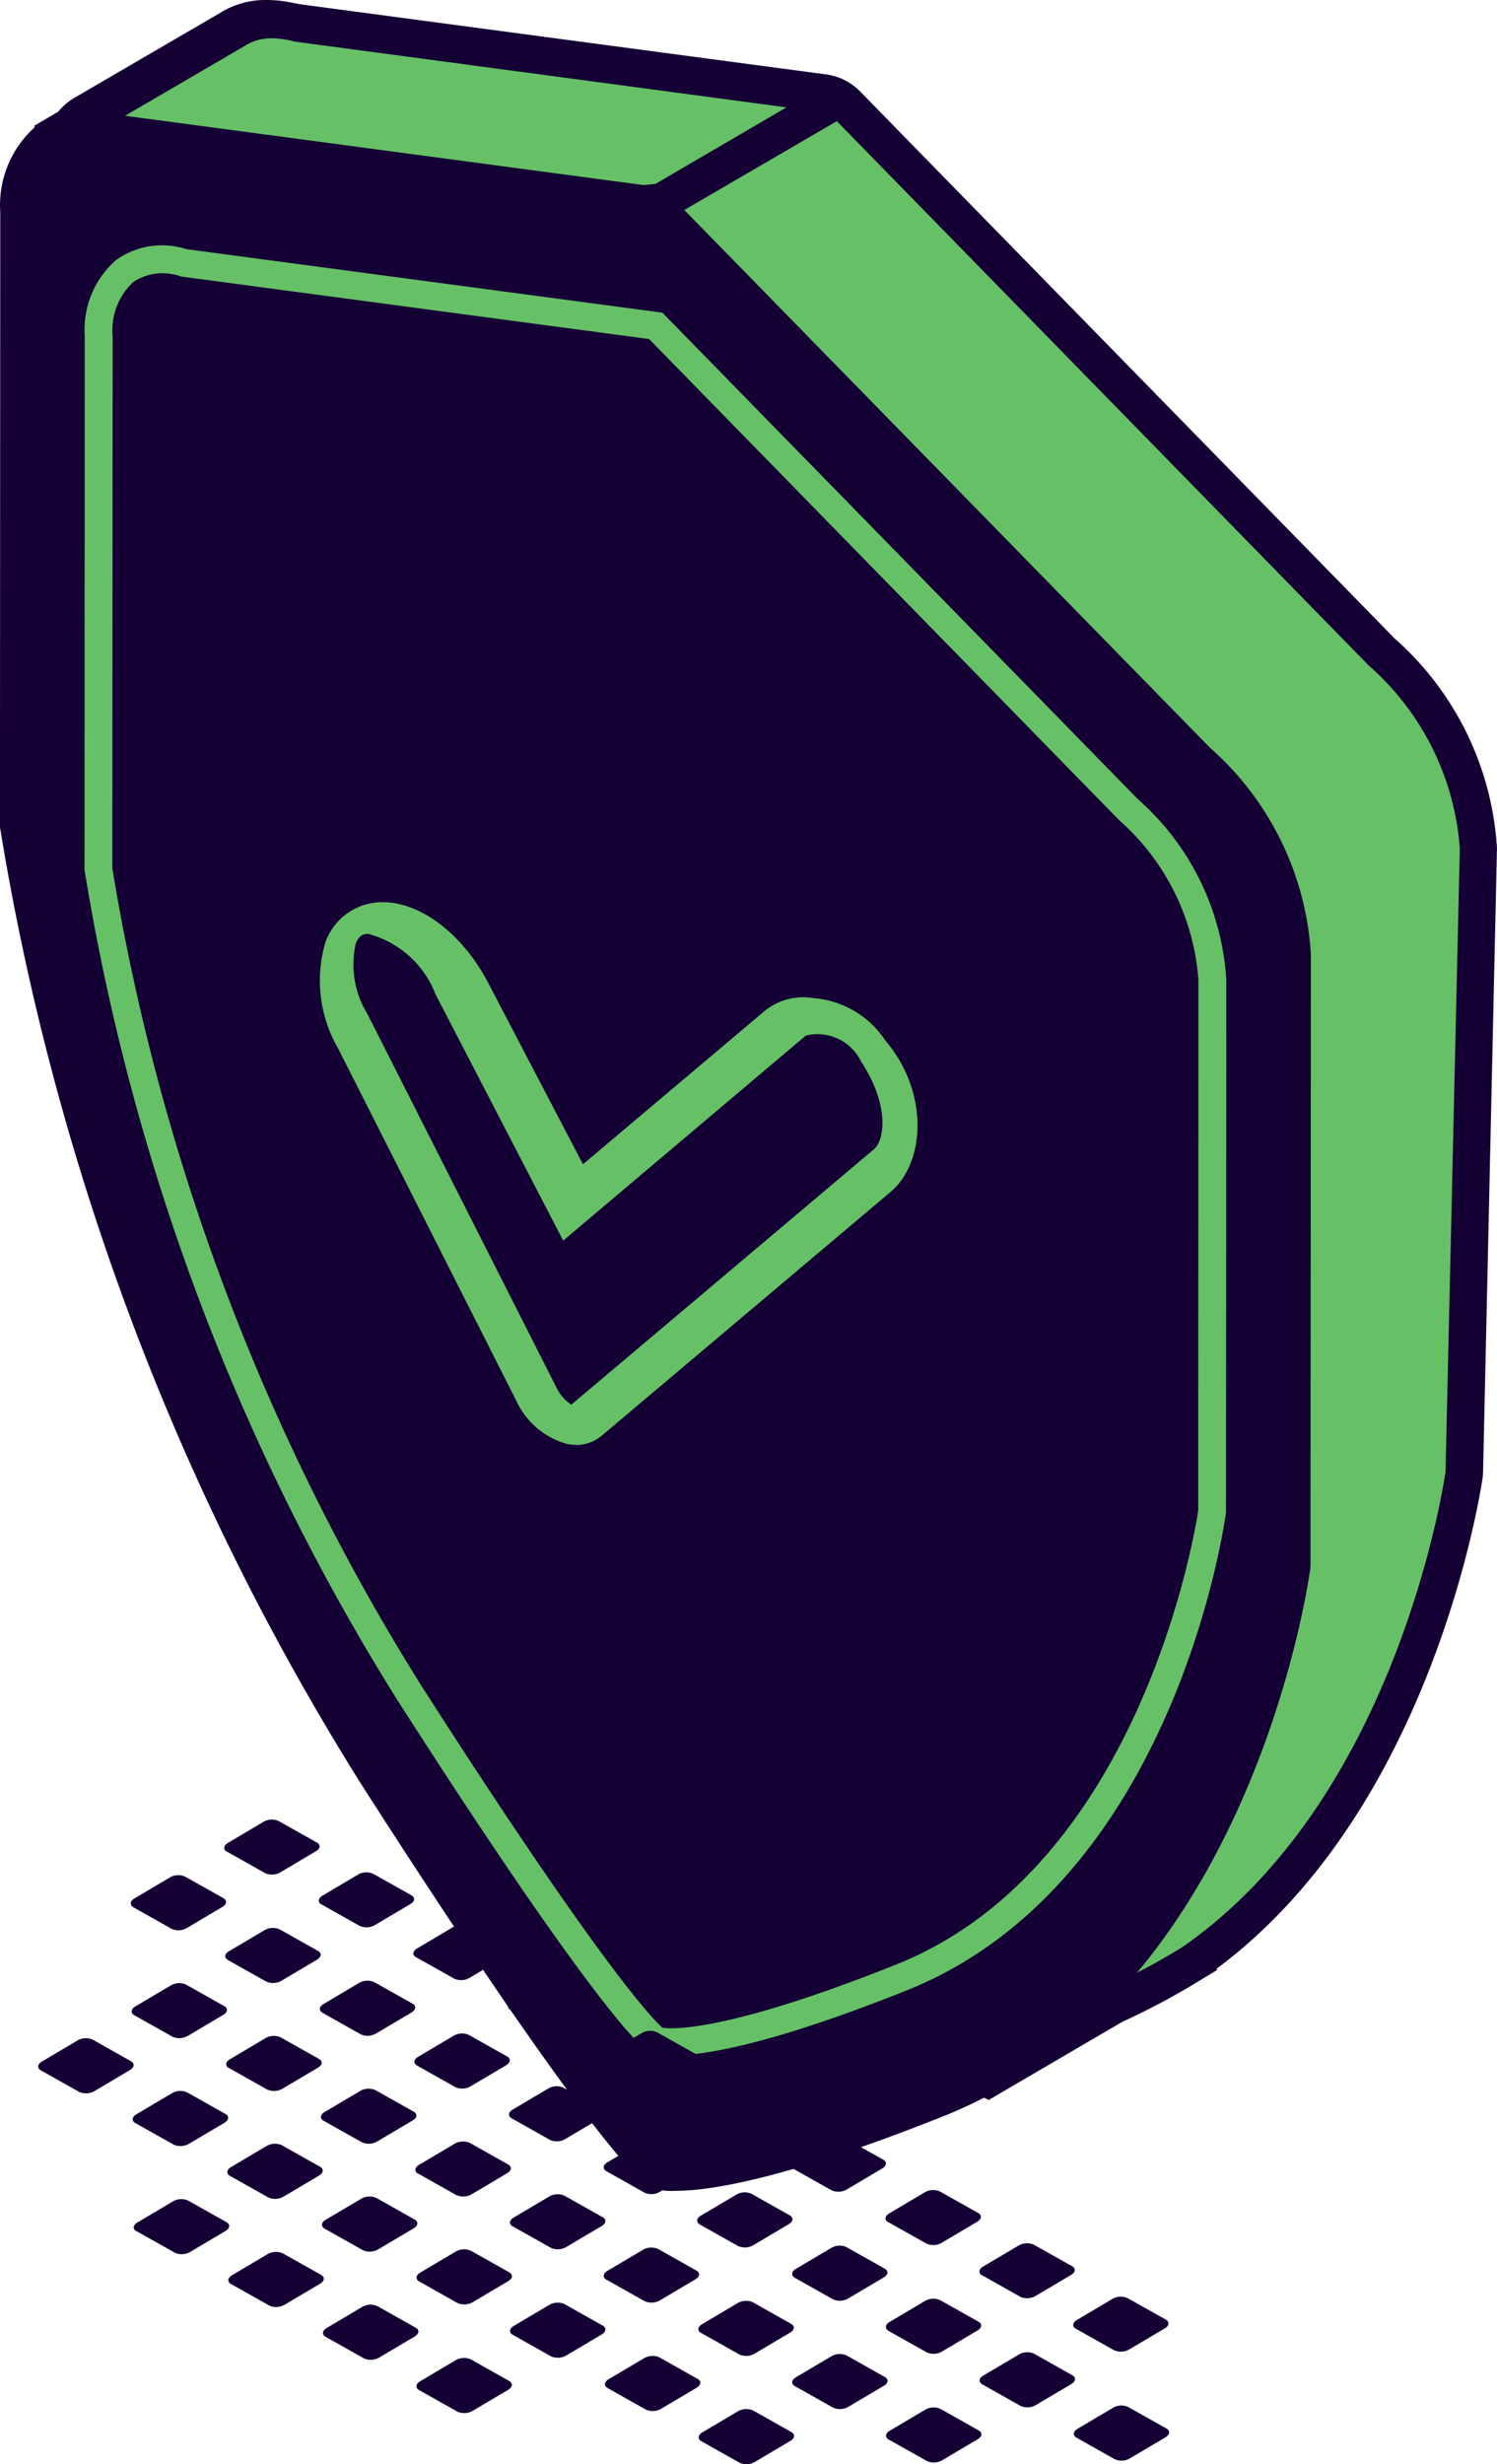 <svg xmlns="http://www.w3.org/2000/svg" width="40.241" height="66.226" viewBox="0 0 40.241 66.226"><g transform="translate(-0.001 -4.958)"><path d="M37.142,22.482,22.764,7.773a1.065,1.065,0,0,0-.621-.311L7.864,5.554a2.062,2.062,0,0,0-1.7.187L2.258,8.02a1.066,1.066,0,0,0-.429,1.372l2.448,5.236a1.05,1.05,0,0,1,.1.452l-.006,9.66a.871.871,0,0,0,.009.136,68.5,68.5,0,0,0,9.626,25.472c4.818,7.523,6.7,9.8,7.32,10.458a1.019,1.019,0,0,0,.714.324,12,12,0,0,0,3.644-.708l.866.4,3.333-1.95.073-.039a19.17,19.17,0,0,0,2.152-1.156l.061-.036v-.007c5.678-4.008,7.064-12.2,7.189-13.013a.994.994,0,0,0,.011-.133l.374-16.726a7.721,7.721,0,0,0-2.6-5.278" fill="#66c166"/><path d="M7.171,4.958h0a3.192,3.192,0,0,1,.789.1l14.249,1.9a1.572,1.572,0,0,1,.911.456l14.367,14.7a8.169,8.169,0,0,1,2.754,5.64v.011L39.868,44.5a1.5,1.5,0,0,1-.016.2c-.143.923-1.537,9-7.146,13.167l.006.04-.333.2a19.448,19.448,0,0,1-2.2,1.184l-.044.024-3.554,2.079-.93-.427a12.835,12.835,0,0,1-3.491.676l-.134,0a1.52,1.52,0,0,1-1.06-.48c-.73-.771-2.66-3.165-7.378-10.532A67.64,67.64,0,0,1,5.877,33.623a59.42,59.42,0,0,1-1.992-8.678,1.36,1.36,0,0,1-.014-.206l.006-9.66a.55.55,0,0,0-.053-.24L1.376,9.6a1.559,1.559,0,0,1,.63-2.016L5.9,5.315A2.294,2.294,0,0,1,7.171,4.958Zm32.071,22.8a7.23,7.23,0,0,0-2.433-4.9l-.025-.024L22.406,8.123a.568.568,0,0,0-.329-.165L7.766,6.045l-.031-.008a2.213,2.213,0,0,0-.565-.079h0a1.31,1.31,0,0,0-.732.2l-.022.014L2.51,8.452a.563.563,0,0,0-.228.729L4.73,14.416a1.56,1.56,0,0,1,.147.667L4.871,24.74a.376.376,0,0,0,0,.062v.007a58.322,58.322,0,0,0,1.959,8.525,66.64,66.64,0,0,0,7.593,16.743c4.848,7.57,6.694,9.784,7.262,10.384a.52.52,0,0,0,.367.168l.1,0a12.364,12.364,0,0,0,3.38-.688l.182-.056.8.369,3.116-1.823c.032-.018.06-.033.094-.05l.008,0a18.423,18.423,0,0,0,2.047-1.091l.092-.065c5.481-3.869,6.846-11.79,6.983-12.681a.487.487,0,0,0,.005-.067Z" fill="#150035"/><path d="M22.153,61.505a1.7,1.7,0,0,1-.727-.108c-.17-.109-1.53-1.156-7.737-10.847A69.53,69.53,0,0,1,4.008,24.927.958.958,0,0,1,4,24.785V15.162a1.07,1.07,0,0,0-.1-.452L1.344,9.24a1.066,1.066,0,0,1,.428-1.372l4.2-2.452A2.419,2.419,0,0,1,7.96,5.191L22.32,7.107a1.062,1.062,0,0,1,.621.311L37.4,22.21a8.037,8.037,0,0,1,2.717,5.55l-.374,16.731a.956.956,0,0,1-.01.119c-.122.853-1.455,9.01-7.162,13.193l0,.025-.216.133a19.4,19.4,0,0,1-2.24,1.208.759.759,0,0,0-.075.04L26.57,61.241l-.914-.42a12.814,12.814,0,0,1-3.5.684m-.34-.753c.065,0,.966.17,3.76-.689l.137-.042.819.377,3.164-1.852.072-.039a18.564,18.564,0,0,0,2.127-1.14l.059-.042c5.5-3.88,6.9-11.924,7.034-12.755A1.055,1.055,0,0,0,39,44.432l.371-16.672a7.361,7.361,0,0,0-2.475-5l-.019-.019L22.585,8.127a1.062,1.062,0,0,0-.621-.311L7.814,5.925a1.763,1.763,0,0,0-1.444.129L2.737,8.173A1.066,1.066,0,0,0,2.308,9.54l2.345,5.089a1.047,1.047,0,0,1,.1.447l0,9.66a.986.986,0,0,0,.009.144,68.821,68.821,0,0,0,9.565,25.266c5.99,9.353,7.4,10.536,7.487,10.607h0" fill="#150035"/><path d="M22.343,7.723a.124.124,0,0,0-.047-.23L8.013,5.584a2.066,2.066,0,0,0-1.7.187L1.566,8.54l1.543,3.3,14.669-1.459Z" fill="#66c166"/><path d="M7.321,4.988h0a3.187,3.187,0,0,1,.788.1L22.362,7A.624.624,0,0,1,22.6,8.153l-4.663,2.716-15.13,1.5L.92,8.338,6.052,5.345A2.3,2.3,0,0,1,7.321,4.988ZM21.143,7.843,7.915,6.075l-.031-.008a2.208,2.208,0,0,0-.563-.079,1.317,1.317,0,0,0-.734.2L6.566,6.2,2.212,8.742l1.2,2.566L17.62,9.9Z" fill="#150035"/><path d="M2.881,12.241,1.3,8.85a.558.558,0,0,1,.224-.718l4.6-2.685a2.425,2.425,0,0,1,1.984-.226l14.238,1.9a.5.5,0,0,1,.185.927h0l-4.714,2.708ZM2.05,8.691l1.285,2.75L17.66,10.016l3.861-2.25L7.963,5.955a1.766,1.766,0,0,0-1.445.13Z" fill="#150035"/><path d="M32.265,25.323,17.63,10.352,2.987,8.4c-1.541-.409-2.6.517-2.6,2.269L.372,27.139a68.3,68.3,0,0,0,9.635,25.537c6.342,9.9,7.59,10.714,7.59,10.714s1.253.636,7.636-1.91c8.086-3.226,9.621-14.4,9.621-14.4L34.865,30.6a7.721,7.721,0,0,0-2.6-5.278" fill="#150035"/><path d="M18.163,63.837a1.686,1.686,0,0,1-.736-.113c-.17-.108-1.528-1.155-7.735-10.846A69.347,69.347,0,0,1,0,27.185L.008,10.663a2.815,2.815,0,0,1,.95-2.307,2.377,2.377,0,0,1,2.126-.324L17.807,10,32.524,25.051a8.042,8.042,0,0,1,2.715,5.55l-.01,16.475c-.068.517-1.661,11.482-9.857,14.751-4.215,1.682-6.257,2.01-7.209,2.01m-.348-.754c.046,0,1.47.364,7.279-1.953,7.787-3.106,9.373-14,9.388-14.1L34.489,30.6a7.352,7.352,0,0,0-2.474-5L32,25.584,17.452,10.706,2.938,8.767a1.7,1.7,0,0,0-1.522.184,2.094,2.094,0,0,0-.658,1.712L.748,27.139a68.641,68.641,0,0,0,9.576,25.335c6.076,9.489,7.434,10.568,7.489,10.61h0" fill="#150035"/><path d="M18.088,60.2a1.525,1.525,0,0,1-.659-.1c-.152-.1-1.34-1.01-6.735-9.434A60.24,60.24,0,0,1,2.273,28.336l.006-14.35a2.487,2.487,0,0,1,.845-2.042,2.131,2.131,0,0,1,1.887-.29l12.795,1.707L30.594,26.442A7.035,7.035,0,0,1,32.966,31.3L32.957,45.6c-.059.456-1.447,10-8.589,12.853-3.655,1.458-5.442,1.745-6.28,1.745m-.269-.742c.061,0,1.339.268,6.271-1.7,6.74-2.689,8.107-12.113,8.121-12.207L32.216,31.3a6.334,6.334,0,0,0-2.131-4.3l-.018-.018L17.45,14.07,4.865,12.389a1.43,1.43,0,0,0-1.284.15,1.766,1.766,0,0,0-.552,1.447L3.02,28.29a59.577,59.577,0,0,0,8.306,21.97c5.256,8.208,6.443,9.162,6.491,9.2l0,0" fill="#66c166"/><path d="M14.459,42.291,9.675,32.833c-.661-1.305-.547-2.609.253-2.909h0c.8-.3,1.985.515,2.646,1.821l2.883,5.536L20.97,32.63c.655-.553,1.467-.581,2.273.641s.928,2.659.274,3.21l-7.765,6.551c-.332.281-.957-.077-1.293-.741" fill="#150035"/><path d="M15.478,43.787a1.252,1.252,0,0,1-.248-.026,2.131,2.131,0,0,1-1.358-1.173L9.087,33.13a3.639,3.639,0,0,1-.339-2.848A1.622,1.622,0,0,1,9.7,29.31c1.143-.431,2.63.491,3.463,2.138l2.509,4.8,4.877-4.115a1.643,1.643,0,0,1,1.315-.351,2.557,2.557,0,0,1,1.93,1.132c1.193,1.4,1.079,3.29.149,4.075l-7.764,6.551a1.07,1.07,0,0,1-.7.252M9.906,30.054a.384.384,0,0,0-.14.023c-.031.012-.126.047-.2.233A2.529,2.529,0,0,0,9.873,32.2L14.95,42.232a1.161,1.161,0,0,0,.408.477l8.131-6.86c.319-.27.4-1.243-.34-2.359a1.3,1.3,0,0,0-1.487-.7L15.14,38.3l-3.434-6.625a2.669,2.669,0,0,0-1.8-1.617" fill="#66c166"/><path d="M28.938,70.471c-.1-.059-.095-.165.026-.237l.957-.567a.445.445,0,0,1,.406-.021l1.029.579c.107.059.094.165-.027.237l-.957.567a.451.451,0,0,1-.406.021l-1.029-.579" fill="#150035"/><path d="M28.92,67.546c-.1-.059-.094-.165.027-.237l.956-.567a.451.451,0,0,1,.409-.021l1.027.577c.106.059.094.165-.026.235l-.957.567a.455.455,0,0,1-.408.021l-1.029-.579" fill="#150035"/><path d="M26.408,69.039c-.105-.059-.1-.165.026-.237l.957-.567a.445.445,0,0,1,.406-.021l1.029.579c.107.059.094.165-.027.237l-.957.567a.451.451,0,0,1-.406.021l-1.029-.579" fill="#150035"/><path d="M23.889,70.523c-.1-.059-.094-.165.027-.237l.957-.567a.452.452,0,0,1,.408-.022l1.029.58c.106.059.094.165-.026.235l-.957.567a.455.455,0,0,1-.408.021l-1.029-.579" fill="#150035"/><path d="M26.4,66.11c-.1-.059-.094-.165.027-.237l.956-.567a.451.451,0,0,1,.409-.021l1.027.577c.106.059.094.165-.026.235l-.957.567a.455.455,0,0,1-.408.021L26.4,66.106" fill="#150035"/><path d="M23.885,67.6c-.1-.059-.095-.165.026-.237l.957-.567a.445.445,0,0,1,.406-.021l1.029.579c.107.059.094.165-.027.237l-.957.567a.451.451,0,0,1-.406.021L23.884,67.6" fill="#150035"/><path d="M21.366,69.087c-.1-.059-.094-.165.027-.237l.957-.567a.452.452,0,0,1,.408-.022l1.029.58c.106.059.094.165-.026.235l-.957.567a.455.455,0,0,1-.408.021l-1.029-.579" fill="#150035"/><path d="M18.853,70.566c-.105-.059-.094-.165.027-.237l.957-.567a.452.452,0,0,1,.408-.022l1.029.58c.106.059.094.165-.026.237l-.957.567a.455.455,0,0,1-.408.021l-1.029-.579" fill="#150035"/><path d="M23.877,64.681c-.105-.059-.094-.165.027-.237l.956-.567a.451.451,0,0,1,.409-.021l1.027.577c.106.059.094.165-.026.235l-.957.567a.455.455,0,0,1-.408.021l-1.029-.579" fill="#150035"/><path d="M21.365,66.174c-.1-.059-.095-.165.026-.237l.957-.567a.445.445,0,0,1,.406-.021l1.029.579c.107.059.094.165-.027.237l-.957.567a.451.451,0,0,1-.406.021l-1.029-.579" fill="#150035"/><path d="M18.846,67.658c-.105-.059-.094-.165.027-.237l.957-.567a.452.452,0,0,1,.408-.022l1.029.58c.106.059.094.165-.026.235l-.957.567a.455.455,0,0,1-.408.021l-1.029-.579" fill="#150035"/><path d="M16.333,69.138c-.1-.059-.094-.165.027-.237l.957-.567a.452.452,0,0,1,.408-.022l1.029.58c.106.059.094.165-.026.237l-.957.567a.455.455,0,0,1-.408.021l-1.029-.579" fill="#150035"/><path d="M21.325,63.249c-.105-.059-.094-.165.027-.237l.956-.567a.451.451,0,0,1,.409-.021L23.744,63c.106.059.094.165-.026.235l-.957.567a.455.455,0,0,1-.408.021l-1.029-.579" fill="#150035"/><path d="M18.813,64.742c-.1-.059-.095-.165.026-.237l.957-.567a.445.445,0,0,1,.406-.021l1.029.579c.107.059.094.165-.027.237l-.957.567a.451.451,0,0,1-.406.021l-1.029-.579" fill="#150035"/><path d="M16.3,66.226c-.1-.059-.094-.165.027-.237l.957-.567a.452.452,0,0,1,.408-.022l1.029.58c.106.059.094.165-.026.235l-.957.567a.455.455,0,0,1-.408.021L16.3,66.224" fill="#150035"/><path d="M13.782,67.706c-.1-.059-.094-.165.027-.237l.957-.567a.452.452,0,0,1,.408-.022l1.029.58c.106.059.094.165-.026.237l-.957.567a.455.455,0,0,1-.408.021l-1.029-.579" fill="#150035"/><path d="M11.267,69.193c-.105-.059-.094-.165.027-.237l.956-.567a.451.451,0,0,1,.409-.021l1.029.579c.106.059.094.165-.026.237l-.957.567a.455.455,0,0,1-.408.021l-1.029-.579" fill="#150035"/><path d="M18.812,61.816c-.1-.059-.094-.165.027-.237l.956-.567a.451.451,0,0,1,.409-.021l1.027.577c.106.059.094.165-.026.235l-.957.567a.455.455,0,0,1-.408.021l-1.029-.579" fill="#150035"/><path d="M16.3,63.309c-.1-.059-.095-.165.026-.237l.957-.567a.445.445,0,0,1,.406-.021l1.029.579c.107.059.094.165-.027.237l-.957.567a.451.451,0,0,1-.406.021L16.3,63.309" fill="#150035"/><path d="M13.781,64.793c-.105-.059-.094-.165.027-.237l.957-.567a.452.452,0,0,1,.408-.022l1.029.58c.106.059.094.165-.026.235l-.957.567a.455.455,0,0,1-.408.021l-1.029-.579" fill="#150035"/><path d="M11.268,66.273c-.1-.059-.094-.165.027-.237l.957-.567a.452.452,0,0,1,.408-.022l1.029.58c.106.059.094.165-.026.237l-.957.567a.455.455,0,0,1-.408.021l-1.029-.579" fill="#150035"/><path d="M8.754,67.761c-.1-.059-.094-.165.027-.237l.956-.567a.451.451,0,0,1,.409-.021l1.029.579c.106.059.094.165-.026.237l-.957.567a.455.455,0,0,1-.408.021l-1.029-.579" fill="#150035"/><path d="M16.269,60.4c-.1-.059-.094-.165.027-.237l.956-.567a.451.451,0,0,1,.409-.021l1.027.577c.106.059.094.165-.026.235l-.957.567a.455.455,0,0,1-.408.021l-1.029-.579" fill="#150035"/><path d="M13.758,61.89c-.105-.059-.1-.165.026-.237l.957-.567a.445.445,0,0,1,.406-.021l1.029.579c.107.059.094.165-.027.237l-.957.567a.451.451,0,0,1-.406.021l-1.029-.579" fill="#150035"/><path d="M11.239,63.375c-.105-.059-.094-.165.027-.237l.957-.567a.452.452,0,0,1,.408-.022l1.029.58c.106.059.094.165-.026.235l-.957.567a.455.455,0,0,1-.408.021l-1.029-.579" fill="#150035"/><path d="M8.726,64.854c-.1-.059-.094-.165.027-.237l.957-.567a.452.452,0,0,1,.408-.022l1.029.58c.106.059.094.165-.026.237l-.957.567a.455.455,0,0,1-.408.021l-1.029-.579" fill="#150035"/><path d="M6.211,66.342c-.105-.059-.094-.165.027-.237l.956-.567a.451.451,0,0,1,.409-.021l1.029.579c.106.059.094.165-.026.237l-.957.567a.455.455,0,0,1-.408.021l-1.029-.579" fill="#150035"/><path d="M13.726,58.979c-.1-.059-.094-.165.027-.237l.956-.567a.451.451,0,0,1,.409-.021l1.027.577c.106.059.094.165-.026.235l-.957.567a.455.455,0,0,1-.408.021l-1.029-.579" fill="#150035"/><path d="M11.215,60.472c-.105-.059-.1-.165.026-.237l.957-.567a.445.445,0,0,1,.406-.021l1.029.579c.107.059.094.165-.027.237l-.957.567a.451.451,0,0,1-.406.021l-1.029-.579" fill="#150035"/><path d="M8.7,61.956c-.105-.059-.094-.165.027-.237l.957-.567a.452.452,0,0,1,.408-.022l1.029.58c.106.059.094.165-.026.235l-.957.567a.455.455,0,0,1-.408.021L8.7,61.954" fill="#150035"/><path d="M6.183,63.436c-.105-.059-.094-.165.027-.237l.957-.567a.452.452,0,0,1,.408-.022l1.029.58c.106.059.094.165-.026.237l-.957.567a.455.455,0,0,1-.408.021l-1.029-.579" fill="#150035"/><path d="M3.668,64.924c-.105-.059-.094-.165.027-.237l.956-.567A.451.451,0,0,1,5.06,64.1l1.029.579c.106.059.094.165-.026.237l-.957.567A.455.455,0,0,1,4.7,65.5l-1.029-.579" fill="#150035"/><path d="M11.184,57.561c-.1-.059-.094-.165.027-.237l.956-.567a.451.451,0,0,1,.409-.021l1.027.577c.106.059.094.165-.026.235l-.957.567a.455.455,0,0,1-.408.021l-1.029-.579" fill="#150035"/><path d="M8.672,59.053c-.1-.058-.1-.165.026-.237l.957-.567a.445.445,0,0,1,.406-.021l1.029.579c.107.059.094.165-.027.237l-.957.567a.451.451,0,0,1-.406.021l-1.029-.579" fill="#150035"/><path d="M6.154,60.538c-.105-.059-.095-.165.027-.237l.956-.567a.452.452,0,0,1,.408-.022l1.03.58c.106.059.093.165-.026.235l-.958.567a.455.455,0,0,1-.408.021l-1.028-.579" fill="#150035"/><path d="M3.64,62.017c-.105-.059-.094-.165.027-.237l.957-.567a.452.452,0,0,1,.408-.022l1.029.58c.106.059.094.165-.026.237l-.957.567a.455.455,0,0,1-.408.021l-1.029-.579" fill="#150035"/><path d="M8.641,56.142c-.1-.059-.094-.165.027-.237l.956-.567a.451.451,0,0,1,.409-.021l1.027.577c.106.059.094.165-.026.235l-.957.567a.455.455,0,0,1-.408.021L8.64,56.138" fill="#150035"/><path d="M6.13,57.635c-.105-.059-.1-.165.026-.237l.957-.567a.445.445,0,0,1,.406-.021l1.029.579c.107.059.094.165-.027.237l-.957.567a.451.451,0,0,1-.406.021l-1.029-.579" fill="#150035"/><path d="M3.611,59.119c-.105-.059-.094-.165.027-.237l.957-.567A.452.452,0,0,1,5,58.293l1.029.58c.106.059.094.165-.026.235l-.957.567a.455.455,0,0,1-.408.021l-1.029-.579" fill="#150035"/><path d="M1.1,60.6c-.105-.059-.094-.165.027-.237l.957-.567a.452.452,0,0,1,.408-.022l1.029.58c.106.059.094.165-.026.237l-.957.567a.455.455,0,0,1-.408.021L1.1,60.6" fill="#150035"/><path d="M6.1,54.724c-.105-.059-.094-.165.027-.237l.956-.567a.451.451,0,0,1,.409-.021l1.027.577c.106.059.094.165-.026.235l-.957.567a.455.455,0,0,1-.408.021L6.1,54.72" fill="#150035"/><path d="M3.587,56.217c-.1-.059-.095-.165.026-.237l.957-.567a.445.445,0,0,1,.406-.021l1.029.579c.107.059.094.165-.027.237l-.957.567a.451.451,0,0,1-.406.021l-1.029-.579" fill="#150035"/></g></svg>
